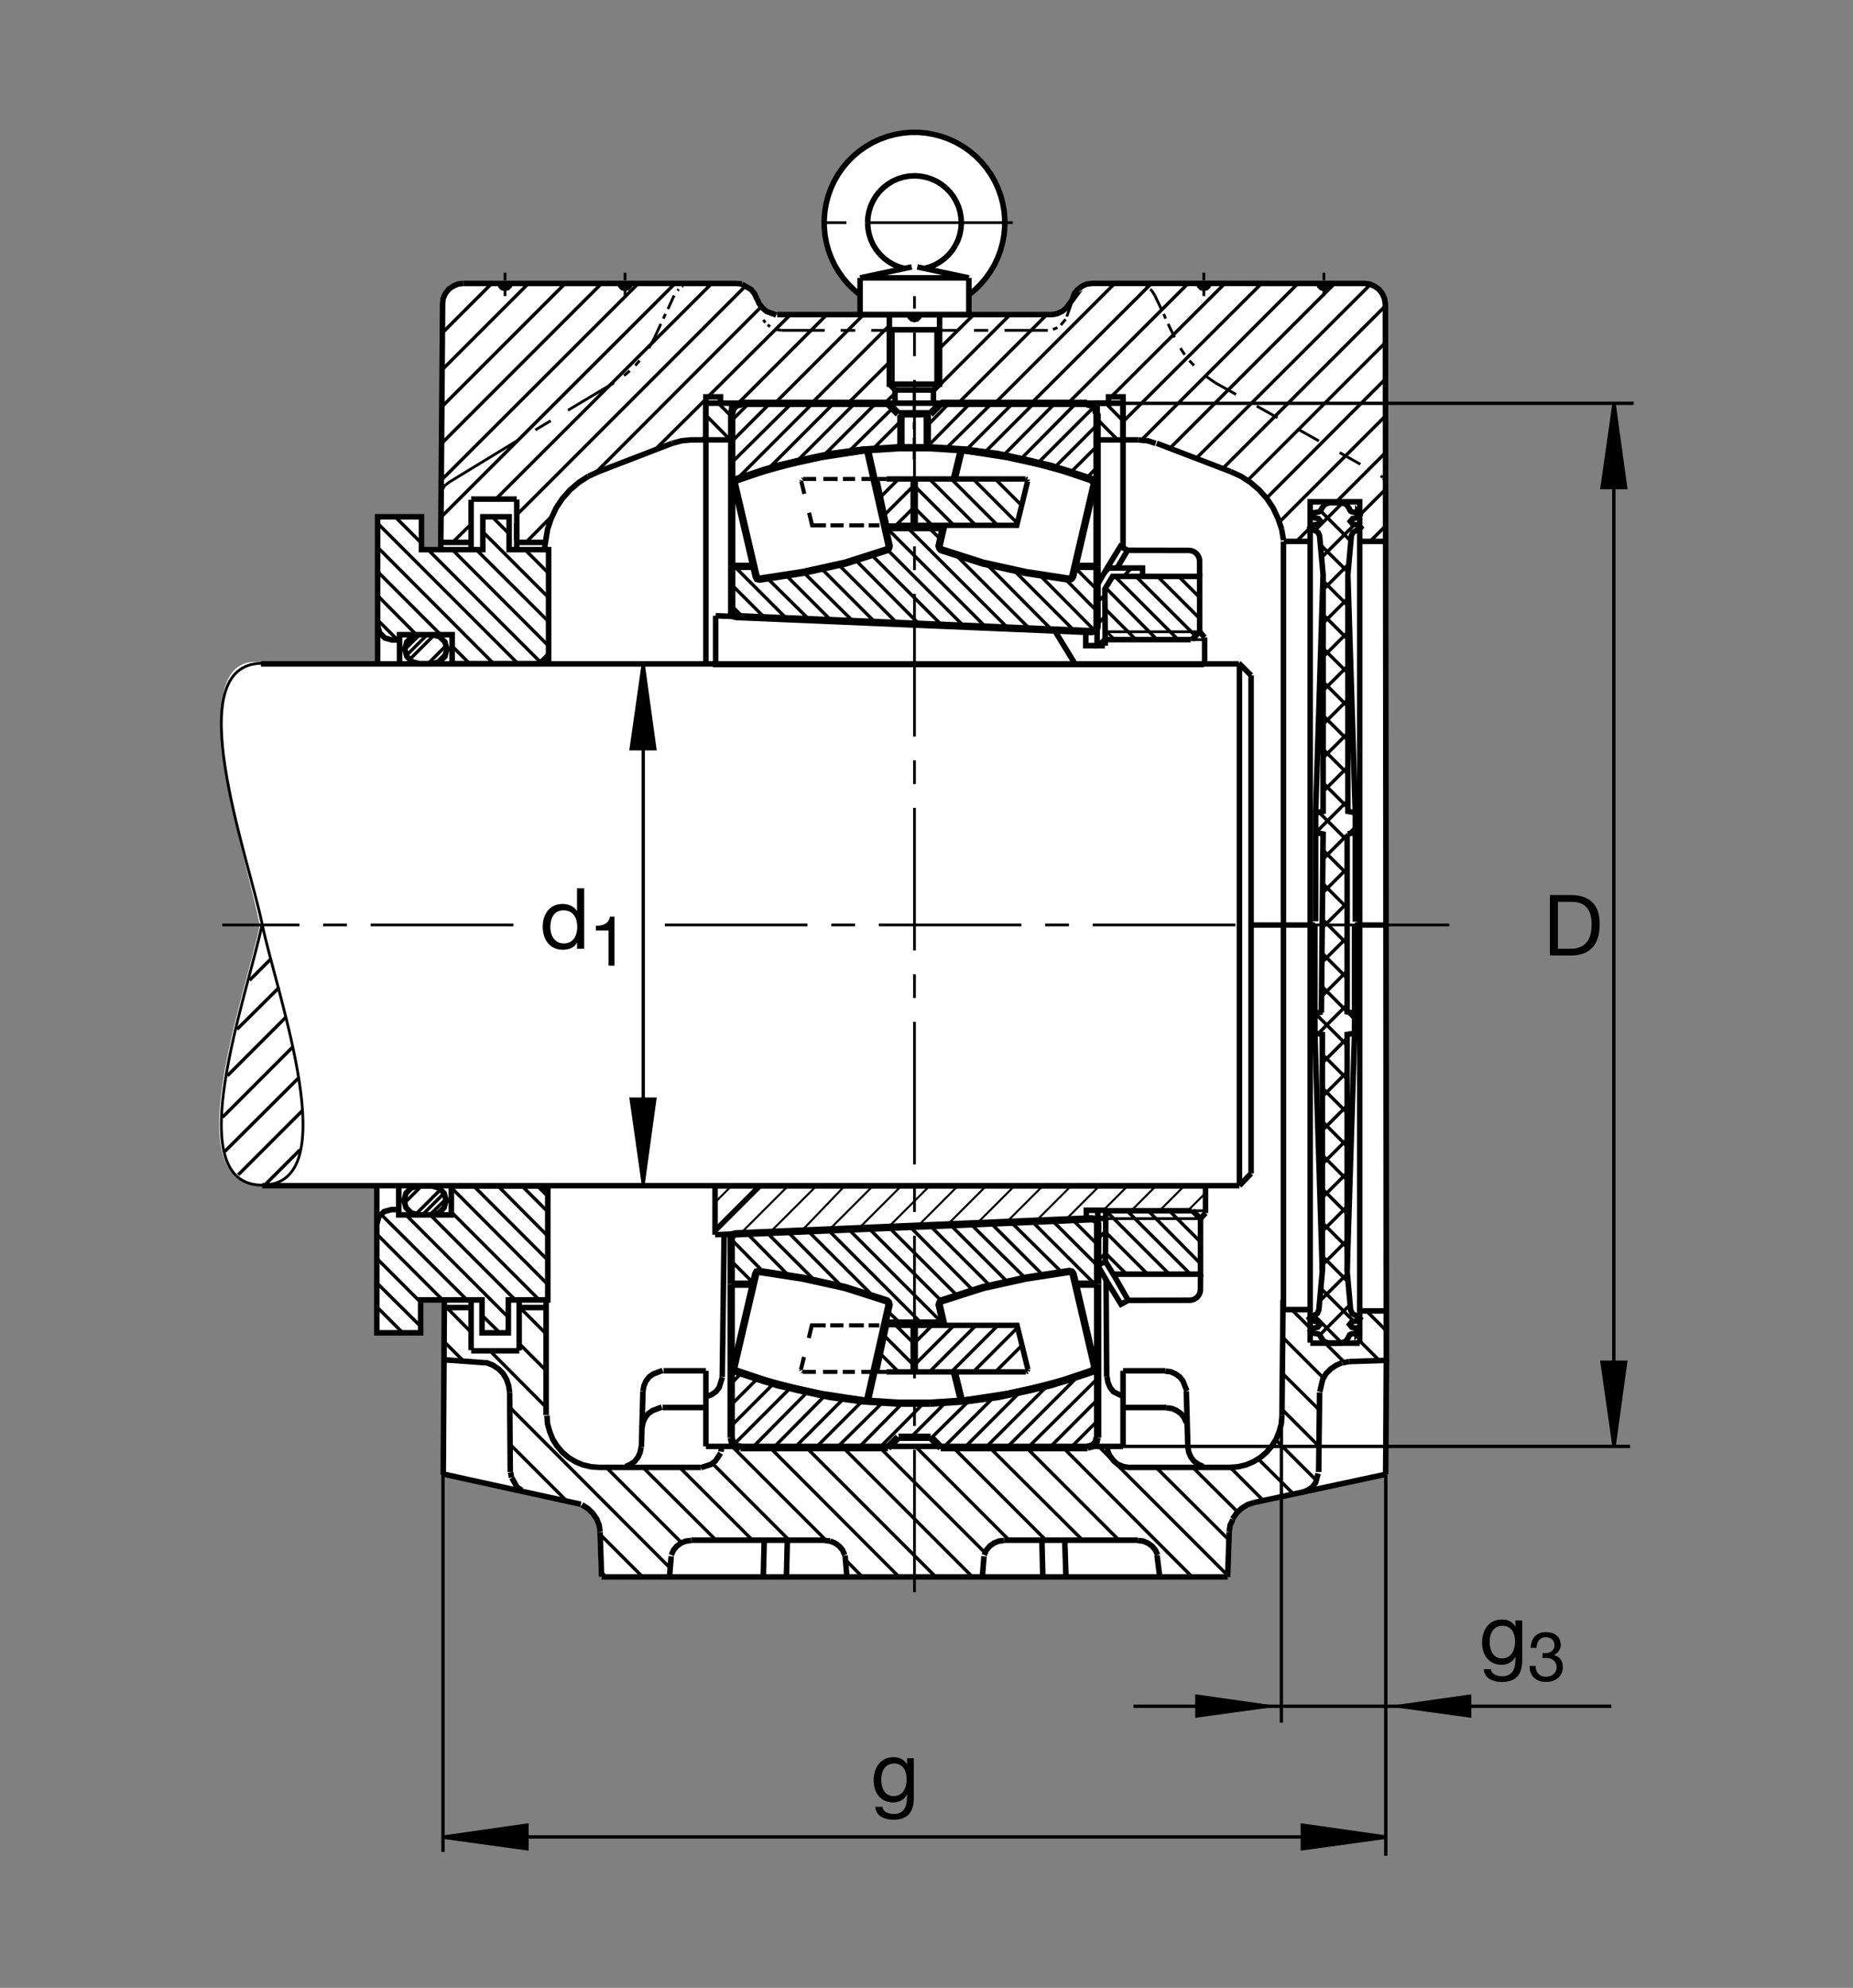 <?xml version="1.0" encoding="utf-8"?>
<!-- Generator: Adobe Illustrator 22.1.0, SVG Export Plug-In . SVG Version: 6.00 Build 0)  -->
<svg version="1.1" id="Ebene_1" xmlns="http://www.w3.org/2000/svg" xmlns:xlink="http://www.w3.org/1999/xlink" x="0px" y="0px"
	 viewBox="0 0 779.529 836.218" style="enable-background:new 0 0 779.529 836.218;" xml:space="preserve">
<rect x="0" y="0" width="779.529" height="836.218" fill="#808080" stroke="none"/>
<style type="text/css">
	.st0{fill:none;}
	.st1{fill:#FFFFFF;}
	.st2{fill:none;stroke:#000000;stroke-width:1.165;stroke-miterlimit:10.433;stroke-dasharray:60,10,10,10;}
	.st3{fill-rule:evenodd;clip-rule:evenodd;stroke:#000000;stroke-width:1.165;stroke-miterlimit:10;}
	.st4{fill:none;stroke:#000000;stroke-width:1.165;stroke-miterlimit:10;}
	.st5{fill:none;stroke:#000000;stroke-width:1.165;stroke-miterlimit:10.433;stroke-dasharray:10,10;}
	.st6{fill:none;stroke:#000000;stroke-width:2.329;stroke-miterlimit:10;}
	.st7{fill-rule:evenodd;clip-rule:evenodd;stroke:#000000;stroke-width:2.329;stroke-miterlimit:10;}
	.st8{fill:none;stroke:#000000;stroke-width:1.165;stroke-miterlimit:10.433;}
	.st9{fill:none;stroke:#000000;stroke-width:2.33;stroke-miterlimit:10.433;}
	.st10{fill:none;stroke:#000000;stroke-width:2.268;stroke-miterlimit:10.433;}
	.st11{fill:none;stroke:#000000;stroke-width:1.165;stroke-miterlimit:10;stroke-dasharray:60,10,10,10;}
	.st12{fill:none;stroke:#000000;stroke-width:0;stroke-miterlimit:10;}
	.st13{fill:none;stroke:#000000;stroke-width:1.417;stroke-miterlimit:3.864;}
	.st14{stroke:#000000;stroke-width:1.417;stroke-miterlimit:3.864;}
	.st15{fill:none;stroke:#000000;stroke-width:3.107;stroke-miterlimit:10;}
	.st16{fill:none;stroke:#000000;stroke-width:0.851;stroke-miterlimit:10.433;}
	.st17{fill:none;stroke:#000000;stroke-width:2.268;stroke-miterlimit:3.864;}
	.st18{fill:none;stroke:#000000;stroke-width:1.701;stroke-miterlimit:10;}
	.st19{fill:none;stroke:#000000;stroke-width:2.268;stroke-miterlimit:10;}
</style>
<polygon class="st0" points="0,0 779.529,0 779.529,836.218 0,836.218 0,0 "/>
<path class="st1" d="M158.083,279.245l-0.079-61.811l18.77-0.386l-0.263,14.385l8.039-0.747l0.745-102.729l0.24-2.197l0.962-2.212
	l1.377-1.768l1.801-1.304l2.173-0.883l2.258-0.249l115.071-0.005l2.061,0.371l3.469,1.782l1.218,1.407l1.033,1.592l0.938,2.348
	l1.499,2.061l1.687,1.967l2.627,0.938l2.249,0.659h35.881v-8.535l-3.295-2.495l-3.45-3.975l-2.998-4.106l-2.444-4.712l-1.596-4.878
	l-1.123-5.342l-0.188-4.678l0.208-4.775l1.214-5.845l2.092-5.586l2.908-5.044l3.737-4.712l4.766-4.258l5.708-3.838l5.798-2.232
	l6.016-1.425l6.165-0.435l5.19,0.523l5.188,1.108l5.076,1.924l5.186,2.939l4.316,3.423l3.643,3.94l2.988,4.009l3.077,5.63
	l1.797,6.274l0.84,6.201l0.049,4.322l-0.879,5.781l-1.845,6.206l-3.398,6.441l-4.307,5.528l-4.678,4.131l-0.01,8.369l34.15,0.122
	l1.973-0.376l2.246-0.938l1.591-1.363l1.788-2.343l0.391-0.576l0.781-1.675l0.605-1.592l1.504-1.733l1.64-1.362l1.963-0.84
	l2.53-0.327l114.404-0.014l2.168,0.288l2.09,0.859l1.846,1.353l1.191,1.602l0.987,2.05l0.498,2.71l0.059,492.148l-55.01,11.856
	l-2.725,0.913l-2.471,1.557l-2.09,1.954l-1.689,2.47l-1.035,2.603l-0.391,2.861l-0.654,18.989H383.908H252.016l-0.65-18.989
	l-0.391-2.861l-1.04-2.603l-1.692-2.47l-2.08-1.954l-3.044-2.07l-57.627-12.368l0.454-73.544l-9.885,0.005l0.181,13.677
	l-18.448-0.01l0.1-61.509l-48.413-0.605c-35.505,0-6.24-79.643-0.178-109.087c-6.062-29.443-32.429-110.781-1.875-110.732
	C162.009,278.503,158.083,279.245,158.083,279.245L158.083,279.245z"/>
<line class="st2" x1="609.704" y1="389.089" x2="278.962" y2="389.089"/>
<polygon class="st3" points="583.064,204.499 582.693,202.624 583.064,204.499 "/>
<polygon class="st3" points="582.429,202.136 582.107,201.345 582.429,202.136 "/>
<polygon class="st3" points="581.755,200.901 580.886,200.115 581.755,200.901 "/>
<polygon class="st3" points="511.257,161.028 506.97,158.044 511.257,161.028 "/>
<line class="st4" x1="502.302" y1="153.757" x2="500.358" y2="151.682"/>
<polygon class="st3" points="498.405,149.216 496.589,146.492 498.405,149.216 "/>
<polygon class="st3" points="450.681,127.771 448.767,133.171 450.681,127.771 "/>
<line class="st4" x1="448.279" y1="134.333" x2="446.257" y2="136.731"/>
<polygon class="st3" points="444.86,137.82 442.985,138.572 444.86,137.82 "/>
<polygon class="st3" points="477.898,119.231 480.368,119.49 477.898,119.231 "/>
<polygon class="st3" points="482.048,120.271 482.576,120.53 482.048,120.271 "/>
<path class="st4" d="M483.874,121.697l0.645,0.522 M484.519,122.219l1.299,2.075"/>
<polygon class="st3" points="328.759,138.962 326.423,138.572 328.759,138.962 "/>
<line class="st4" x1="323.958" y1="137.405" x2="322.919" y2="136.623"/>
<polygon class="st3" points="322.009,135.715 321.101,134.548 322.009,135.715 "/>
<polygon class="st3" points="291.635,119.231 289.172,119.49 291.635,119.231 "/>
<polygon class="st3" points="287.353,120.271 286.833,120.53 287.353,120.271 "/>
<polygon class="st3" points="285.534,121.697 285.017,122.219 285.534,121.697 "/>
<polygon class="st3" points="275.413,141.946 272.947,146.492 275.413,141.946 "/>
<line class="st4" x1="269.053" y1="151.682" x2="267.233" y2="153.757"/>
<polygon class="st3" points="264.9,155.964 262.561,158.044 264.9,155.964 "/>
<path class="st4" d="M384.704,138.962h-18.172 M359.783,138.962h-6.101 M346.931,138.962h-18.172 M283.589,124.294l-2.595,5.713
	 M279.953,132.083l-0.909,1.948 M278.008,136.238l-2.595,5.708 M262.952,124.553v-3.115 M262.952,120.139v-1.035 M262.952,117.932
	v-3.242 M258.279,161.028l-19.341,11.552 M231.669,176.994l-6.492,3.892 M212.458,124.553v-3.115 M212.458,120.139v-1.035
	 M212.458,117.932v-3.242 M384.704,138.962h18.164 M409.753,138.962h5.967 M422.605,138.962h18.174 M485.818,124.294l2.725,5.713
	 M489.578,132.083l0.781,1.948 M491.403,136.238l2.725,5.708 M506.453,124.553v-3.115 M506.453,120.139v-1.035 M506.453,117.932
	v-3.242"/>
<line class="st5" x1="511.257" y1="161.028" x2="580.183" y2="199.724"/>
<path class="st4" d="M556.951,124.553v-3.115 M556.951,120.139v-1.035 M556.951,117.932v-3.242"/>
<path class="st6" d="M296.958,169.597v15.444 M521.394,498.772H110.293 M109.788,279.275H521.11 M217.39,227.224v-7.139
	 M539.948,227.224l-0.781-4.673 M539.168,222.551l-1.563-4.541l-2.07-4.415l-2.597-3.891l-3.243-3.637l-3.642-3.116l-4.023-2.592
	l-4.277-1.949 M472.448,185.041h-10.869v-15.444h10.869V185.041L472.448,185.041z M504.382,119.231l0.254,1.04l0.782,0.777
	l1.035,0.263l1.045-0.263l0.771-0.777c0,0,0.302-0.625,0.313-1.054 M517.36,617.278l3.37-0.259l3.378-0.781l3.116-1.299l2.979-1.816
	l2.597-2.207l2.207-2.597l1.817-2.852l1.299-3.247l0.908-3.242l0.264-3.506"/>
<polygon class="st7" points="214.794,619.353 215.186,621.56 214.794,619.353 "/>
<path class="st6" d="M215.322,621.672l2.2,3.911l1.946,1.299 M270.481,585.217l0.388-2.207l0.908-2.081l1.299-1.685l1.817-1.299
	l3.894-1.456"/>
<polygon class="st7" points="303.579,608.449 303.318,610.657 303.579,608.449 "/>
<path class="st6" d="M303.169,611.277l-2.186,3.276l-1.819,1.426l-4.243,1.391 M269.699,608.708l-0.388,2.207l-0.909,2.08
	l-1.298,1.685l-1.816,1.299l-2.078,0.908 M270.09,600.661l0.391-2.207l0.908-2.075l1.296-1.689l1.819-1.299l3.924-1.479
	 M296.958,587.552l2.207-0.777l1.948-1.299l1.428-1.817l1.342-4.302 M347.063,648.039l2.207,0.259 M349.27,648.298l1.945,0.781
	l1.819,1.294l1.426,1.69l0.908,2.075 M290.728,648.039l-2.205,0.259l-1.948,0.781l-1.816,1.294l-1.428,1.69l-0.909,2.075
	 M490.749,592.224l2.207,0.259l2.08,0.908l1.816,1.299l1.298,1.689l0.909,2.075 M499.704,608.708l0.391,2.207l0.908,2.08
	l1.299,1.685l1.816,1.299l2.08,0.908 M478.679,648.039l2.207,0.259l1.944,0.781l1.816,1.294l1.426,1.69l0.908,2.075 M490.232,576.78
	l2.207,0.258l2.07,0.909l1.816,1.299l1.299,1.685l1.67,4.17 M547.858,627.79l2.207-0.908l1.953-1.299l1.425-1.816l1.065-3.886
	 M422.341,648.039l-2.207,0.259l-1.944,0.781l-1.816,1.294l-1.426,1.69l-0.908,2.075 M572.019,227.746h11.201 M251.789,198.41
	l-4.285,1.949 M318.376,125.72l-0.909-2.076l-1.43-1.817l-3.885-2.226 M312.143,119.49l-2.204-0.259 M318.505,125.72l0.909,2.08
	l1.428,1.816l1.687,1.426l4.026,1.465 M265.026,119.231l-0.258,1.04l-0.779,0.777l-1.037,0.263l-1.038-0.263l-0.779-0.777
	c0,0-0.298-0.601-0.334-1.015 M214.536,119.231l-0.262,1.04l-0.776,0.777l-1.04,0.263l-1.038-0.263l-0.779-0.777
	c0,0-0.257-0.659-0.208-1.089 M478.806,185.041l4.023,0.391l3.34,1.079"/>
<polygon class="st7" points="567.595,572.756 564.733,573.274 567.595,572.756 "/>
<path class="st6" d="M564.548,573.264l-2.412,1.05l-2.334,1.557l-1.944,1.944l-1.425,2.47l-1.201,5.171 M527.488,632.073
	l-2.735,0.908l-2.46,1.557l-2.081,1.949l-1.689,2.465 M518.659,639.245l-1.172,2.305l-0.391,2.857 M478.679,647.908h-56.338
	 M384.704,663.357h131.748 M472.448,608.449H296.99 M347.063,647.908h-56.335 M252.436,644.407l-0.389-2.857l-1.04-2.598
	l-1.687-2.465l-2.077-1.949l-2.466-1.557 M269.831,608.708l0.65-23.491 M186.934,546.867l-0.462,73.497 M279.177,576.648h17.781
	 M355.518,654.304l0.759,9.053 M465.701,579.245l0.391,2.207l0.908,2.207l1.426,1.817l3.623,1.772 M472.448,576.648v31.801
	 M304.616,519.441l-0.779,59.805 M244.365,632.79l-57.663-12.656 M214.665,619.226l-0.259-33.491 M194.958,119.231h114.98
	 M318.505,125.72v0.132 M326.943,132.341h57.762 M282.81,186.467l-31.021,11.943 M551.306,227.746h-11.23 M551.169,564.817V211.106
	h20.849v354.087 M486.599,186.467l31.152,11.943 M217.39,231.086V210.11 M490.232,576.648h-17.784 M499.06,585.217l0.645,23.491
	 M465.564,579.245l-0.254-40.678 M527.488,632.073l55.43-11.885 M490.749,592.097h-18.301 M252.436,644.533l0.65,18.824
	 M540.203,550.915h10.927 M582.918,620.227l0.351-47.91 M571.99,547.014v18.164 M572.019,565.012h-20.81 M539.763,546.716
	l-0.469,48.755 M555.134,585.735l-0.391,33.491 M517.097,644.533l-0.644,18.824 M413.962,654.665l-0.703,8.692 M296.958,608.449
	v-31.801 M571.901,551.457h11.279 M448.435,663.357l-0.517-15.449 M438.308,647.908l0.391,15.449 M384.704,663.357H253.086
	 M278.786,592.097h18.171 M321.491,647.908l-0.391,15.449 M330.837,663.357l0.388-15.449 M282.37,654.665l-0.727,8.692
	 M486.745,654.304l1.143,9.053 M198.19,231.389v-21.143 M185.623,228.171h12.583 M582.712,572.268l-15.117,0.488 M217.39,209.963
	h-19.185"/>
<path class="st8" d="M110.293,498.542c-35.433,0-6.05-80.371,0-109.756 M110.293,498.542c35.43,0,6.047-80.371,0-109.756
	 M110.293,279.031c-35.433,0-6.05,80.371,0,109.755"/>
<path class="st9" d="M539.919,227.8v323.14 M229.743,595.261v-48.467"/>
<path class="st6" d="M296.958,185.041h10.879v-15.444h-10.879V185.041L296.958,185.041z M296.958,279.275V166.951h6.135v2.646
	h163.223v-2.646h6.133v18.091h6.358"/>
<line class="st2" x1="384.704" y1="669.836" x2="384.704" y2="124.577"/>
<polyline class="st4" points="185.757,206.726 187.004,204.378 189.003,202.8 217.91,185.173 "/>
<path class="st6" d="M247.505,200.359l-4.023,2.592l-3.635,3.116l-3.244,3.637l-2.596,3.891l-2.077,4.415l-1.558,4.541l-0.779,4.673
	l-0.129,0.947H217.39 M218.41,546.794v21.303 M198.19,546.867v21.094 M187.061,550.032h11.145 M218.459,568.245h-20.254
	 M229.885,550.032H218.41 M472.439,231.072v-46.636 M158.862,279.177V263.01 M230.788,275.628v3.55 M181.916,267.004l3.042,0.83
	l2.214,2.212l0.83,3.042l-0.83,3.042l-2.214,2.216l-3.042,0.831h-5.535l-3.042-0.831l-2.212-2.216l-0.83-3.042l0.83-3.042
	l2.212-2.212l3.042-0.83H181.916L181.916,267.004z M168.09,279.504v-10.054 M168.083,269.216h-3.135l-3.042-0.83l-2.214-2.212
	l-0.83-3.164v-45.62h18.442v13.833h25.821V217.39h11.066v13.833h16.597v44.263l-3.689,3.691h-36.885v-12.173h-22.131V269.216
	L168.083,269.216z"/>
<line class="st9" x1="229.235" y1="228.088" x2="229.235" y2="231.086"/>
<path class="st6" d="M158.523,498.889v16.163 M230.449,502.434v-3.545 M181.577,511.057l3.042-0.825l2.215-2.217l0.83-3.042
	l-0.83-3.042l-2.215-2.212l-3.042-0.831h-5.533L173,499.719l-2.212,2.212l-0.83,3.042l0.83,3.042l2.212,2.217l3.044,0.825H181.577
	L181.577,511.057z M167.751,498.562v10.054 M167.744,508.845h-3.135l-3.042,0.83l-2.214,2.212l-0.83,3.165v45.62h18.442v-13.833
	h25.82v13.833h11.067v-13.833h16.596v-44.263l-3.686-3.687h-36.887v12.168h-22.131V508.845L167.744,508.845z M230.085,595.471
	l0.258,3.506l0.911,3.242l1.296,3.247l1.817,2.852l2.207,2.597l2.598,2.207l2.986,1.816l3.116,1.299l3.374,0.781l3.374,0.259h42.859
	"/>
<line class="st2" x1="215.962" y1="389.089" x2="93.498" y2="389.089"/>
<path class="st6" d="M194.86,119.231l-2.207,0.259l-2.075,0.913l-1.816,1.294l-1.428,1.816l-0.909,2.08l-0.232,2.334l-0.779,102.861
	 M386.782,132.341l-0.261,1.04l-0.779,0.776l-1.038,0.264l-1.038-0.264l-0.779-0.776l-0.261-1.04 M554.87,119.231l0.263,1.04
	l0.771,0.777l1.045,0.263l1.035-0.263l0.781-0.777c0,0,0.263-0.605,0.254-1.015 M384.704,132.341h57.763l0.82-0.107l1.387-0.283
	l2.07-0.908l1.816-1.426l2.5-3.413l-0.049,0.03l0.927-2.72l1.426-1.685l1.816-1.425l1.934-0.889l2.373-0.298l113.984,0.014h0.517
	l2.207,0.259l2.08,0.913l1.816,1.294l1.426,1.816l0.908,2.08l0.391,2.334l0.45,444.766 M214.406,585.735l-0.391-2.724l-0.908-2.725
	l-1.428-2.47l-1.946-1.944l-2.336-1.557l-2.598-1.04l-0.593-0.01l-17.044-1.226 M517.878,617.278h-43.223l-1.026-0.166l-1.181-0.225
	l-2.207-0.908l-1.689-1.426l-1.748-2.28l-0.791-1.909l-0.059-1.915"/>
<line class="st4" x1="569.948" y1="560.935" x2="571.618" y2="559.265"/>
<path class="st6" d="M556.286,534.753l-3.135-100.132 M555.554,562.082l0.107,0.415 M569.841,426.301v-37.559 M566.716,534.753
	l3.125-100.132 M553.151,388.928v37.373"/>
<line class="st4" x1="567.136" y1="350.823" x2="570.154" y2="347.796"/>
<path class="st6" d="M556.599,241.721l-3.135,100.132 M555.867,214.397l0.107-0.42 M570.154,350.173v37.559 M567.029,241.721
	l3.125,100.132 M553.464,387.546v-37.373 M567.029,350.823l3.125-0.65v-8.32l-3.125-0.522v-99.61l1.455-16.27l0.635-1.46
	l1.348-0.835l1.152-0.21l0.83-1.04l-0.83-0.943l-2.607-0.518l-0.938-1.147l0.938-1.148l2.188-0.42l0.84-1.04l-0.84-1.045v0.103
	l-2.393-0.415l-0.635-0.313l-0.41-0.625l-0.107-0.42l-1.25-1.772l-1.983-0.732h-2.607h-2.607l-1.982,0.732l-1.25,1.772l-0.528,1.045
	l-0.625,0.313l-2.392,0.415l-0.84,0.943l0.84,1.04l2.188,0.42l0.938,1.148l-0.938,1.147l-2.608,0.518l-0.839,0.943l0.839,1.04
	l1.153,0.21l1.347,0.835l0.625,1.46l1.465,16.27v99.61l-3.135,0.522v8.32l3.135,0.65l-0.723,75.166 M566.716,351.096v74.561
	l3.125,0.645v8.32l-3.125,0.522v99.609l1.455,16.27l0.625,1.46l1.358,0.84l1.152,0.205l0.83,1.045l-0.83,0.938l-2.607,0.522
	l-0.947,1.147l0.947,1.148l2.188,0.415l0.83,1.045l-0.83,1.04v-0.103l-2.403,0.42l-0.625,0.308l-0.41,0.63l-0.107,0.415l-1.25,1.772
	l-1.983,0.733h-2.607h-2.607l-1.982-0.733l-1.25-1.772l-0.528-1.045l-0.625-0.308l-2.402-0.42l-0.831-0.938l0.831-1.045l2.197-0.415
	l0.938-1.148l-0.938-1.147l-2.608-0.522l-0.839-0.938l0.839-1.045l1.143-0.205l1.357-0.84l0.625-1.46l1.465-16.27v-99.609
	l-3.135-0.522v-8.32l3.135-0.645 M521.394,498.772l4.922-5.171 M526.315,493.601V284.128 M521.11,278.923l5.205,5.205"/>
<line class="st9" x1="521.404" y1="279.255" x2="521.404" y2="498.816"/>
<path class="st10" d="M526.462,389.133h26.807 M569.958,389.133h13.31"/>
<line class="st11" x1="426.072" y1="93.669" x2="343.811" y2="93.669"/>
<path class="st4" d="M375.805,138.718v24.536 M393.613,138.718v24.536"/>
<path class="st6" d="M385.888,112.287l21.697,4.609 M407.585,116.897v7.129 M407.585,124.026v8.36 M407.585,132.385h-45.754
	 M361.831,132.385v-8.36 M361.831,124.026v-7.129 M361.831,116.897l21.716-4.609 M380.52,112.923l-2.339-0.655l-2.237-0.947
	l-2.109-1.216l-1.936-1.46l-1.743-1.689 M370.156,106.955l-1.531-1.884l-1.287-2.076l-1.003-2.202l-0.737-2.319l-0.44-2.378
	L365,93.669 M365,93.669l0.139-2.392l0.44-2.364l0.723-2.265l0.987-2.182l1.25-2.061l1.477-1.866 M370.014,80.539l1.709-1.689
	l1.883-1.46l2.058-1.235l2.199-0.967l2.288-0.703l2.358-0.406l2.392-0.122l2.378,0.176l2.356,0.459l2.271,0.737l2.185,1.001
	l2.021,1.27l1.863,1.494 M397.976,79.094l1.67,1.729l1.445,1.899l1.211,2.076l0.957,2.202l0.664,2.285l0.391,2.358l0.107,2.393
	l-0.195,2.393l-0.478,2.344l-0.752,2.271l-1.045,2.163 M401.951,103.205l-1.28,2.026l-1.513,1.846l-1.748,1.655l-1.911,1.425
	l-2.08,1.197l-2.215,0.913l-2.305,0.655 M407.585,124.026l2.568-2.114l2.373-2.339 M412.526,119.573l2.148-2.535l1.934-2.71
	l1.699-2.871l1.416-3.008l1.162-3.115l0.879-3.203l0.605-3.271l0.293-3.326l0.02-3.33l-0.263-3.306l-0.566-3.291l-0.84-3.203
	l-1.123-3.135 M419.89,79.27l-1.396-3.022l-1.651-2.891l-1.904-2.724l-2.129-2.569l-2.354-2.358l-2.539-2.148l-2.725-1.899
	l-2.871-1.675l-3.027-1.406l-3.113-1.143l-3.215-0.864 M392.966,56.57l-3.276-0.581l-3.309-0.298h-3.342l-3.31,0.298l-3.271,0.581
	l-3.223,0.864l-3.115,1.143l-3.025,1.406l-2.868,1.675l-2.727,1.899 M361.499,63.557l-2.537,2.148l-2.356,2.358l-2.131,2.569
	l-1.9,2.724l-1.656,2.891l-1.389,3.022l-1.126,3.135l-0.844,3.203l-0.564,3.291l-0.264,3.306 M346.733,92.204l0.017,3.33
	l0.298,3.326l0.601,3.271 M347.649,102.132l0.879,3.203l1.162,3.115l1.423,3.008l1.692,2.871l1.934,2.71l2.148,2.535l2.376,2.339
	 M359.263,121.911l2.568,2.114 M361.831,116.897h45.754 M395.273,132.385v29.214H374.15v-29.214 M374.15,138.718h21.124
	 M374.15,161.599l2.464,2.461"/>
<polyline class="st9" points="376.613,164.06 392.805,164.06 395.273,161.599 "/>
<polyline class="st12" points="385.888,112.287 384.71,112.165 383.53,112.287 "/>
<path class="st9" d="M376.513,164.133v5.435 M392.683,164.158v5.41"/>
<path class="st13" d="M176.567,267.004l-6.269,6.177 M180.07,279.177l7.747-7.749 M182.746,267.004l-10.513,10.513 M170.942,275.764
	l8.762-8.76 M187.817,274.47l-4.519,4.521 M159.153,261.091l7.5,7.5 M174.631,266.472l-15.745-15.884 M207.634,279.143
	l-48.518-48.657 M158.713,219.988l58.807,58.804 M227.736,278.913l-47.824-47.827 M190.234,231.174l40.417,40.415 M203.581,224.187
	l27.602,27.602 M230.737,241.106l-10.019-10.02 M158.781,240.388l26.104,26.103 M214.416,224.787l-7.405-7.407 M177.212,228.386
	l-11.101-11.099 M320.193,129.099l-69.702,69.829 M232.058,217.234l-10.576,10.703 M217.39,216.584l96.443-96.445 M299.426,119.231
	l-90.935,90.806 M185.757,217.326l98.223-98.095 M268.533,119.231l-82.617,82.49 M197.856,220.798l-7.363,7.236 M190.285,271.892
	l6.848,6.846 M230.986,261.692l-31.152-31.015 M186.025,186.291l67.061-67.06 M237.771,119.231l-51.77,51.767 M185.981,155.574
	l36.342-36.343 M206.878,119.231l-20.782,20.781 M297.805,166.931l34.719-34.59 M347.841,132.341l-37.254,37.256 M326.035,169.597
	l37.253-37.256 M374.038,137.038l-32.559,32.559 M356.796,169.597l17.22-17.09 M409.626,132.341l-14.324,14.189 M392.678,164.602
	l32.261-32.26 M275.74,188.996l21.645-21.513 M302.15,169.597l5.686,5.684 M307.214,185.041l-10.256-10.385 M296.958,183.225
	l-1.687,1.816 M470.271,185.134l-8.867-9.004 M465.124,169.597l7.529,7.661 M440.388,132.341l-37.256,37.256 M418.581,169.597
	l50.361-50.366 M484.392,119.231l-50.498,50.366 M449.343,169.597l50.488-50.366 M515.28,119.231l-47.881,47.754 M472.448,177.385
	l58.281-58.155 M546.043,119.231l-65.811,65.81 M492.175,188.548l69.317-69.317 M576.521,119.651l-73.311,73.179 M514.373,197.112
	l68.408-68.404 M583.171,143.757l-58.281,58.286 M532.8,209.573l50.371-50.499 M583.171,174.651l-44.912,44.917 M545.915,227.224
	l6.104-6.099 M562.233,211.037l20.938-20.942 M583.171,205.539l-11.162,11.167 M583.171,220.959l-6.602,6.612 M93.613,469.978
	l29.692-29.693 M125.766,453.303l-31.203,31.074 M100.222,494.197l27.197-27.198 M126.189,483.708l-15.625,15.625 M105.004,412.351
	l8.943-8.945 M117.495,415.339l-17.781,17.647 M95.688,452.492l24.677-24.682 M180.835,511.057l6.272-6.176 M177.331,498.889
	l-7.747,7.744 M174.658,511.057l10.511-10.507 M186.46,502.297l-8.76,8.759 M198.173,560.417l-10.268-10.401 M218.444,565.242
	l11.331,11.328 M229.77,561.12l-11.101-11.104 M194.807,572.366l-7.923-7.92 M229.592,591.833l-23.488-23.613 M229.753,509.055
	l-10.417-10.415 M209.733,499.133l20.286,20.425 M189.934,499.665l40.503,40.645 M226.748,546.716l-36.604-36.607 M181.248,511.311
	l35.088,35.088 M213.615,553.913l-42.605-42.602 M160.529,511.067l35.486,35.346 M186.033,546.667l-27.327-27.324 M158.523,529.392
	l18.208,18.208 M230.124,529.758l-30.891-30.889 M202.778,553.318l7.356,7.216 M158.674,539.817l18.221,18.076 M169.58,560.818
	l-10.804-10.801 M301.243,647.908l-30.762-30.63 M255.034,617.278l31.67,31.67 M281.773,659.465l-67.366-67.5 M214.536,607.542
	l23.753,23.755 M252.436,645.442l17.913,17.915 M254.902,663.357l-1.816-1.949 M285.925,617.278l30.635,30.63 M332.004,647.908
	l-32.19-32.188 M307.99,608.449l39.461,39.458 M378.215,663.357l-54.777-54.908 M338.754,608.449l54.908,54.908 M409.108,663.357
	l-54.907-54.908 M369.646,608.449l44.785,44.781 M424.548,647.908l-39.455-39.458 M400.534,608.449l39.463,39.458 M455.447,647.908
	l-39.59-39.458 M431.296,608.449l39.463,39.458 M486.335,617.278l30.634,30.503 M520.603,635.969l-18.818-18.692 M516.453,662.707
	l-54.258-54.258 M446.745,608.449l54.776,54.908 M355.888,656.345l6.878,7.012 M540.076,563.02l16.612,16.617 M565.515,573.015
	l-8.096-8.096 M551.492,558.987l-7.881-7.881 M572.009,564.065l8.203,8.203 M583.151,559.753l-8.388-8.384 M529.187,613.62
	l15.38,15.249 M553.435,622.39l-16.905-16.87 M531.961,631.716l-14.19-14.195 M539.763,577.995l15.352,15.225 M554.968,608.523
	l-15.898-15.904 M556.599,244.328l10.43,10.43 M555.446,229.099l11.69,11.582 M555.554,214.914l12.724,12.725 M570.261,215.539
	l1.67,1.67 M553.776,215.437l-1.972,1.982 M553.161,223.157l11.572-11.577 M555.974,234.524l13.867-13.872 M556.599,248.083
	l10.849-10.844 M554.821,341.643l12.207,12.202 M556.599,329.338l10.43,10.43 M569.011,341.643l1.143,1.25 M556.599,315.149
	l10.43,10.434 M556.599,300.964l10.43,10.43 M556.599,286.78l10.43,10.43 M556.599,272.698l10.43,10.435 M556.599,258.513
	l10.43,10.43 M556.599,262.165l10.43-10.43 M556.599,276.35l10.43-10.43 M556.599,290.534l10.43-10.43 M556.599,304.719l10.43-10.43
	 M556.599,318.801l10.43-10.43 M556.599,332.986l10.43-10.43 M555.036,341.643l-1.573,1.563 M567.029,336.741L553.464,350.3
	 M556.13,390.427l10.449-10.444 M556.286,404.69l10.43-10.43 M556.286,418.874l10.43-10.43 M566.716,425.549l-10.43-10.43
	 M556.286,401.037l10.43,10.43 M556.198,386.579l10.479,10.474 M556.599,371.784l10.078,10.078 M556.599,357.6l10.43,10.43
	 M567.029,350.925l-10.43,10.43 M556.599,375.437l10.43-10.43 M554.509,434.831l12.207-12.202 M556.286,447.141l10.43-10.43
	 M568.698,434.831l1.143-1.25 M556.286,461.326l10.43-10.43 M556.286,475.51l10.43-10.43 M556.286,489.695l10.43-10.43
	 M556.286,485.94l10.43,10.429 M556.286,471.755l10.43,10.43 M556.286,457.673l10.43,10.43 M556.286,443.489l10.43,10.429
	 M566.716,439.734l-13.565-13.559 M566.814,425.657l3.027,3.022 M556.286,503.777l10.43-10.43 M556.286,517.961l10.43-10.43
	 M556.286,532.146l10.43-10.43 M555.134,547.375l11.68-11.577 M555.242,561.56l12.724-12.724 M555.661,541.951l13.867,13.872
	 M556.286,528.391l10.849,10.85 M556.286,514.309l10.43,10.43 M556.286,500.124l10.43,10.43 M552.839,553.323l11.582,11.572
	 M376.43,165.539l-4.187,4.058"/>
<g>
	<g>
		<g>
			<path d="M245.772,399.109h-3.029v-2.494h-0.071c-0.998,2.031-3.349,2.922-5.879,2.922c-5.665,0-8.48-4.489-8.48-9.691
				s2.779-9.584,8.409-9.584c1.888,0,4.596,0.713,5.95,2.886h0.071v-9.477h3.029V399.109z M237.221,396.864
				c4.062,0,5.629-3.491,5.629-6.948c0-3.634-1.639-6.983-5.808-6.983c-4.133,0-5.522,3.527-5.522,7.126
				C231.52,393.515,233.302,396.864,237.221,396.864z"/>
		</g>
	</g>
</g>
<g>
	<g>
		<g>
			<path d="M258.49,406.199h-2.471v-14.766h-5.348v-1.977c2.819,0,5.377-0.756,5.93-3.866h1.889V406.199z"/>
		</g>
	</g>
</g>
<path class="st13" d="M186.362,617.82v161.211 M582.946,772.732H186.521 M582.976,620.266v160.362"/>
<polygon class="st14" points="547.863,777.693 583.298,772.82 547.863,767.771 547.863,777.693 "/>
<polygon class="st14" points="221.682,767.771 221.682,777.693 186.25,772.82 221.682,767.771 "/>
<g>
	<g>
		<g>
			<path d="M384.421,756.452c0,5.986-2.744,9.05-8.551,9.05c-3.456,0-7.447-1.39-7.625-5.416h3.028
				c0.142,2.209,2.779,2.993,4.775,2.993c3.955,0,5.522-2.85,5.522-6.983v-1.211h-0.071c-0.998,2.245-3.42,3.349-5.736,3.349
				c-5.487,0-8.23-4.311-8.23-9.335c0-4.347,2.138-9.727,8.516-9.727c2.316,0,4.382,1.033,5.487,3.064h-0.036h0.071V739.6h2.85
				V756.452z M381.428,748.436c0-3.242-1.425-6.591-5.237-6.591c-3.884,0-5.451,3.171-5.451,6.698c0,3.313,1.211,7.019,5.202,7.019
				S381.428,751.892,381.428,748.436z"/>
		</g>
	</g>
</g>
<line class="st13" x1="270.6" y1="305.32" x2="270.6" y2="475.569"/>
<polygon class="st14" points="275.464,314.963 270.59,279.533 265.544,314.963 275.464,314.963 "/>
<polygon class="st14" points="265.544,462.37 275.464,462.37 270.59,497.805 265.544,462.37 "/>
<polygon class="st14" points="683.875,205.13 679.001,169.699 673.953,205.13 683.875,205.13 "/>
<polygon class="st14" points="673.953,573.059 683.875,573.059 679.001,608.493 673.953,573.059 "/>
<path class="st13" d="M678.914,183.464v417.637 M456.882,169.66h230.43 M472.429,608.449H685.75"/>
<g>
	<g>
		<g>
			<path d="M652.015,376.511h8.729c7.839,0,12.221,3.919,12.221,12.114c0,8.515-3.741,13.325-12.221,13.325h-8.729V376.511z
				 M655.399,399.1h5.63c2.316,0,8.551-0.641,8.551-10.012c0-6.057-2.245-9.727-8.48-9.727h-5.701V399.1z"/>
		</g>
	</g>
</g>
<polygon points="618.977,712.712 618.977,722.634 583.543,717.761 618.977,712.712 "/>
<line class="st13" x1="677.858" y1="717.771" x2="476.833" y2="717.771"/>
<polygon points="502.805,722.634 538.24,717.761 502.805,712.712 502.805,722.634 "/>
<line class="st13" x1="539.069" y1="596.316" x2="539.069" y2="724.695"/>
<g>
	<g>
		<g>
			<path d="M640.365,698.523c0,5.986-2.744,9.05-8.551,9.05c-3.456,0-7.447-1.39-7.625-5.416h3.028
				c0.143,2.209,2.779,2.993,4.775,2.993c3.955,0,5.522-2.85,5.522-6.983v-1.211h-0.071c-0.998,2.245-3.42,3.349-5.736,3.349
				c-5.487,0-8.23-4.311-8.23-9.335c0-4.347,2.138-9.727,8.516-9.727c2.316,0,4.382,1.033,5.487,3.064h-0.036h0.071v-2.636h2.85
				V698.523z M637.373,690.506c0-3.242-1.425-6.592-5.238-6.592c-3.884,0-5.451,3.171-5.451,6.698c0,3.314,1.211,7.019,5.202,7.019
				S637.373,693.962,637.373,690.506z"/>
		</g>
	</g>
</g>
<g>
	<g>
		<g>
			<path d="M648.966,695.408c0.378,0.029,0.727,0.029,1.076,0.029c2.093,0,3.924-1.134,3.924-3.372c0-2.151-1.57-3.314-3.663-3.314
				c-2.703,0-3.866,2.064-3.895,4.476h-2.471c0.146-3.924,2.238-6.657,6.366-6.657c3.575,0,6.279,1.715,6.279,5.523
				c0,1.802-1.279,3.372-2.849,4.099v0.058c2.5,0.552,3.721,2.529,3.721,5c0,4.128-3.226,6.279-7.093,6.279
				c-4.186,0-6.947-2.471-6.86-6.715h2.471c0.087,2.674,1.57,4.535,4.389,4.535c2.412,0,4.476-1.483,4.476-3.982
				c0-2.587-1.948-3.953-4.389-3.953c-0.494,0-1.017,0.029-1.482,0.087V695.408z"/>
		</g>
	</g>
</g>
<path class="st4" d="M505.036,512.63h-40.01 M500.808,509.328l4.102,3.863 M308.762,540.217l-1.169-0.933"/>
<path class="st6" d="M507.136,498.811v11.465 M507.136,510.276l-2.099,2.339 M501.276,509.324h-36.25 M461.755,512.615
	l-160.944,6.782 M465.964,539.519l5.616,9.121l3.037-1.635"/>
<path class="st15" d="M461.755,540.217h-9.355 M395.752,608.996h61.794 M396.951,556.594h-24.556 M307.595,576.008v28.775
	 M307.595,604.783l0.469,1.875l1.404,1.635l2.104,0.469 M311.572,608.996h61.941 M378.008,604.602h13.494 M391.111,590.281h-6.553
	h-6.55 M378.008,590.281l-14.502-0.938l-14.27-1.87l-14.038-3.042l-14.033-3.74l-13.569-4.683 M461.755,576.008v28.775
	 M391.355,604.504l4.484,4.492 M391.111,590.281l14.502-0.938 M405.613,589.343l14.267-1.87l14.034-3.042l14.043-3.74l13.565-4.683
	 M461.521,604.783l-0.469,2.109l-1.641,1.401l-1.866,0.469 M377.866,604.612l-4.405,4.404 M316.719,540.217h-9.124 M461.755,540.217
	v35.791 M307.595,521.037v-1.933 M307.595,540.217v35.791"/>
<polyline class="st6" points="505.036,512.63 505.036,536.008 468.308,536.008 465.026,530.628 465.203,509.187 "/>
<line class="st9" x1="505.007" y1="512.6" x2="501.706" y2="509.299"/>
<line class="st8" x1="507.078" y1="509.324" x2="501.296" y2="509.324"/>
<path class="st6" d="M300.81,519.397v-20.586h206.033 M468.328,535.979l6.289,11.026l25.83-0.039c2.52,0,4.561-2.046,4.561-4.566
	v0.166l0.03-6.558"/>
<path class="st15" d="M373.095,547.239l0.703,0.698l0.232,0.938l-8.889,39.302l-0.266,0.439l-0.362,0.391l-0.595,0.229l-0.413,0.107
	l-18.247-2.808l-18.012-3.974l-17.547-5.615l-0.701-0.703l-0.212-0.508l-0.022-0.659l9.124-39.067l0.466-0.937l0.938-0.234
	l18.245,2.813l18.015,3.974L373.095,547.239L373.095,547.239z M307.595,540.217v-19.18l0.21-0.82l0.313-0.547l0.595-0.44
	l1.038-0.205l149.602-6.323l0.938,0.205l0.762,0.41l0.508,0.654l0.195,0.747v25.498"/>
<polyline class="st9" points="456.99,512.971 456.99,509.123 465.193,509.123 "/>
<polyline class="st15" points="401.511,577.204 404.206,588.177 404.323,588.513 404.665,588.957 404.978,589.187 405.613,589.343 
	423.855,586.535 441.873,582.561 459.411,576.946 460.115,576.242 460.349,575.31 460.583,575.076 451.462,536.008 451.081,535.383 
	450.759,535.071 449.822,534.836 431.579,537.649 413.562,541.623 396.025,547.239 395.664,547.542 395.439,547.849 
	395.253,548.293 395.088,548.875 397.087,557.503 "/>
<path class="st13" d="M465.026,527.117l8.887,8.892 M482.81,536.008l-17.784-17.778 M465.232,509.309l26.699,26.699
	 M500.818,536.008l-26.768-26.763 M483.073,509.377l21.484,21.719 M505.026,522.444l-13.086-13.096 M307.593,530.393l9.355,9.36
	 M321.159,535.071l-13.567-13.799 M314.326,518.88l17.127,17.363 M342.448,538.347l-19.829-19.829 M331.43,518.206l22.715,22.949
	 M367.012,544.9l-27.066-27.065 M348.461,517.458l39.136,39.136 M378.706,556.594l-5.144-4.912 M396.016,547.239l-30.447-30.455
	 M374.085,516.413l28.481,28.487 M409.353,542.79l-26.902-27.133 M391.359,515.677l25.005,25.009 M423.62,539.05l-23.818-23.818
	 M408.396,514.934l22.715,22.481 M438.591,536.242l-21.68-21.68 M425.505,514.27l21.045,20.801 M460.583,540.217l-26.397-26.392
	 M442.703,513.454l19.052,19.043 M461.755,523.611l-10.605-10.6 M396.482,556.594l-39.429-39.434 M453.435,579.035l-29.961,29.961
	 M414.587,608.996l26.338-26.338 M429.108,585.583l-23.408,23.413 M396.804,608.996l21.055-21.055 M408.269,588.645l-16.47,16.236
	 M383.164,604.626l15.046-15.049 M379.611,590.315l-18.444,18.681 M370.056,608.996l18.559-18.794 M371.225,590.047l-19.182,18.95
	 M343.154,608.996l19.649-19.653 M354.851,588.41l-20.588,20.586 M325.374,608.996l21.755-21.992 M339.643,585.603l-23.16,23.393
	 M308.764,607.591l23.628-23.623 M325.374,582.092l-17.779,17.783 M307.595,590.984l10.993-10.996 M311.806,577.649l-4.211,4.443
	 M432.361,608.996l29.189-28.95 M461.735,588.747l-20.244,20.249 M450.378,608.996l11.357-11.357 M465.046,527.185l-3.272,3.276
	 M461.833,521.311l3.173-3.413"/>
<line class="st10" x1="465.095" y1="530.593" x2="461.774" y2="532.326"/>
<path class="st6" d="M465.085,512.556h-3.331 M461.814,509.187l-0.059,23.076l4.209,7.256"/>
<line class="st10" x1="319.716" y1="498.786" x2="301.025" y2="517.478"/>
<path class="st16" d="M319.716,498.786l-18.691,18.691 M331.624,498.786l-20.103,20.098 M343.53,498.786l-19.563,19.56
	 M355.437,498.786l-18.694,19.502 M367.341,498.786l-18.693,18.691 M379.248,498.786l-18.694,18.691 M391.154,498.786
	l-17.392,17.388 M403.054,498.786l-16.878,16.88 M414.958,498.786l-16.23,16.235 M426.863,498.786l-15.869,15.874 M438.776,498.786
	l-15.517,15.513 M450.681,498.786l-14.707,14.707 M307.813,498.786l-7.164,7.163 M462.585,498.786l-14.707,14.707 M474.49,498.786
	l-10.41,10.415 M486.394,498.786l-10.498,10.503 M498.298,498.786l-10.732,10.737 M507.009,501.985l-7.343,7.348"/>
<path class="st17" d="M385.034,577.112h46.507 M431.54,577.112l0.645-0.323 M432.185,576.789l0.108-0.64 M432.439,576.15
	l-4.57-18.623h-42.835v19.585"/>
<path class="st18" d="M336.94,576.15l1.277-5.322 M336.94,576.15l0.108,0.322 M337.365,576.897l0.323,0.215 M337.688,577.112h5.532
	 M369.074,577.112h3.996 M340.239,562.849l1.28-5.322h5.852 M372.111,557.527h5.747"/>
<line class="st19" x1="373.071" y1="577.112" x2="373.283" y2="577.112"/>
<path class="st17" d="M373.071,577.112h11.079v-19.585h-6.125 M372.961,557.527l-4.224,19.668"/>
<path class="st18" d="M362.358,577.112h3.995 M365.395,557.527h4.529 M354.521,577.112h5.115 M357.188,557.527h6.22
	 M346.238,577.112h6.062 M349.275,557.527h5.544"/>
<path class="st13" d="M391.023,577.092l19.375-19.375 M400.232,577.092l19.15-19.151 M409.451,577.092l18.554-18.555
	 M385.07,573.826l16.108-16.108 M384.998,564.68l6.967-6.963 M384.165,574.05l-11.667-11.665 M384.165,564.836l-7.28-7.281
	 M377.944,577.048l-7.109-7.109 M418.776,577.092l11.123-11.123"/>
<path class="st4" d="M504.675,265.769h-39.882 M384.56,193.244v-9.096 M384.56,180.652v-3.033 M384.56,174.118v-9.326
	 M469.001,269.055l-4.082-3.848 M460.329,238.259l1.162,0.933 M376.594,188.347l2.586-2.588"/>
<path class="st6" d="M506.774,279.543v-11.426 M506.774,268.117l-2.099-2.334 M500.935,269.065h-36.142 M464.793,271.604h-3.262
	v-25.415l4.199-7.227h14.922v3.496 M461.53,265.783l-160.469-6.762 M443.63,265.168l8.799,14.375 M465.73,238.962l5.596-9.096
	l3.027,1.63"/>
<path class="st15" d="M461.53,238.259h-9.336 M395.723,169.69h61.609 M396.921,221.936h-24.487 M307.824,202.576v-28.687
	 M307.824,173.889l0.466-1.87l1.399-1.631l2.099-0.464 M311.789,169.69h61.758 M378.029,174.07h13.453 M391.091,188.347h-6.531
	h-6.531 M378.029,188.347l-14.46,0.933l-14.226,1.865l-13.996,3.033l-13.994,3.735l-13.528,4.663 M461.53,202.576v-28.687
	 M390.109,188.347v-13.76 M391.335,174.162l4.475-4.472 M391.091,188.347l14.463,0.933 M405.554,189.28l14.219,1.865l14.004,3.033
	l13.984,3.735l13.535,4.663 M461.296,173.889l-0.468-2.1l-1.631-1.401l-1.865-0.464 M377.888,174.06l-4.392-4.395 M379.011,174.587
	v13.76 M316.921,238.259h-9.096 M461.53,238.259v-35.684 M307.824,257.385v1.928 M307.824,238.259v-35.684"/>
<polyline class="st6" points="504.675,265.774 504.675,242.458 468.054,242.458 464.793,247.824 464.958,271.628 "/>
<line class="st9" x1="504.646" y1="265.803" x2="501.365" y2="269.09"/>
<line class="st8" x1="506.716" y1="269.065" x2="500.944" y2="269.065"/>
<path class="st6" d="M301.062,259.021v20.522h205.42 M469.919,238.962l4.434-7.466l25.752,0.039c2.51,0,4.551,2.036,4.551,4.551
	v-0.166l0.02,6.538"/>
<path class="st15" d="M373.132,231.262l0.701-0.698l0.232-0.932l-8.865-39.185l-0.263-0.439l-0.362-0.386l-0.595-0.234l-0.41-0.107
	l-18.193,2.798l-17.959,3.965l-17.493,5.6l-0.698,0.699l-0.212,0.512l-0.022,0.654l9.096,38.95l0.467,0.933l0.932,0.234
	l18.193-2.798l17.959-3.965L373.132,231.262L373.132,231.262z M307.824,238.259v19.126l0.21,0.82l0.313,0.542l0.594,0.439
	l1.035,0.205l149.163,6.304l0.927-0.205l0.762-0.406l0.508-0.654l0.195-0.747v-25.424"/>
<polyline class="st9" points="456.774,265.593 456.774,271.594 461.54,271.594 "/>
<polyline class="st15" points="401.462,201.384 404.148,190.447 404.274,190.11 404.607,189.671 404.919,189.436 405.554,189.28 
	423.738,192.077 441.697,196.042 459.197,201.643 459.89,202.341 460.124,203.274 460.358,203.508 451.267,242.458 450.886,243.078 
	450.564,243.391 449.626,243.625 431.443,240.827 413.483,236.863 395.986,231.262 395.634,230.959 395.4,230.652 395.224,230.212 
	395.059,229.632 397.048,221.028 "/>
<path class="st13" d="M504.675,251.321l-8.867-8.863 M486.951,242.458l17.724,17.725 M502.898,267.508l-25.049-25.049
	 M468.991,242.458l26.68,26.685 M486.677,269.016l-21.416-21.66 M464.793,255.989l13.046,13.051 M461.491,248.059l-9.326-9.331
	 M447.966,243.391l13.525,13.76 M460.515,265.266l-22.812-23.042 M426.745,240.13l25.244,25.249 M442.507,264.992l-27.431-27.666
	 M402.253,233.596l30.948,30.952 M423.953,264.158l-42.224-42.222 M390.593,221.936l5.13,4.897 M373.333,231.262l32.114,32.12
	 M396.201,262.995l-29.4-29.399 M360.036,235.696l26.823,27.055 M377.434,262.185l-24.395-24.39 M345.81,239.426l22.358,22.363
	 M358.962,261.443l-20.618-20.386 M330.883,242.224l18.816,18.818 M340.49,260.696l-17.539-17.305 M308.958,238.259l22.048,22.051
	 M321.743,259.909l-13.95-13.95 M307.793,254.822l4.631,4.634 M372.866,221.936l41.828,41.836 M309.655,201.878l32.185-32.188
	 M350.706,169.69l-27.525,27.519 M335.31,193.948l24.258-24.258 M368.43,169.69l-21.924,21.924 M357.002,189.978l18.562-18.325
	 M379.128,176.951l-12.097,12.095 M390.3,187.702l17.784-18.012 M399.216,169.69l-8.892,9.126 M398.054,188.581l19.121-18.891
	 M426.043,169.69l-19.6,19.59 M414.373,190.212l20.527-20.522 M443.767,169.69l-21.689,21.924 M429.538,193.01l23.086-23.32
	 M460.319,171.087l-23.555,23.559 M443.767,196.511l17.724-17.725 M461.491,187.649l-10.967,10.962 M457.293,200.945l4.199-4.434
	 M332.978,169.69l-25.19,24.956 M307.788,185.783l16.094-16.093 M315.02,169.69l-7.232,7.231 M461.823,253.196l3.008-3.013
	 M466.96,238.962l-2.617,2.852 M461.668,271.507l3.271-3.267 M465.026,259.051l-3.164,3.408 M472.556,242.458l3.487-3.481"/>
<path class="st17" d="M385.034,201.482h46.37 M431.404,201.482l0.635,0.318 M432.038,201.799l0.108,0.634 M432.302,202.434
	l-4.561,18.569h-42.707v-19.521"/>
<path class="st18" d="M337.085,202.434l1.272,5.308 M337.085,202.434l0.105-0.317 M337.509,201.692l0.32-0.21 M337.829,201.482
	h5.515 M369.124,201.482h3.982 M340.376,215.701l1.272,5.303h5.835 M372.15,221.003h5.73"/>
<line class="st19" x1="373.105" y1="201.482" x2="373.318" y2="201.482"/>
<path class="st17" d="M373.105,201.482h11.047v19.521h-6.106 M372.995,221.003l-4.206-19.609"/>
<path class="st18" d="M362.424,201.482h3.984 M365.454,221.003h4.514 M354.611,201.482h5.1 M357.27,221.003h6.201 M346.353,201.482
	h6.045 M349.379,221.003h5.53"/>
<path class="st13" d="M391.003,201.496l19.316,19.322 M400.193,201.496l19.092,19.097 M409.382,201.496l18.496,18.501
	 M385.07,204.753l16.06,16.065 M384.998,213.869l6.948,6.949 M384.168,204.529l-11.634,11.631 M384.168,213.718l-7.259,7.256
	 M377.966,201.54l-7.09,7.09 M418.679,201.496l11.084,11.089"/>
<polyline class="st6" points="282.81,186.467 286.704,185.432 290.728,185.041 296.958,185.041 "/>
<g>
</g>
<g>
</g>
<g>
</g>
<g>
</g>
<g>
</g>
<g>
</g>
<g>
</g>
<g>
</g>
<g>
</g>
<g>
</g>
<g>
</g>
<g>
</g>
</svg>
